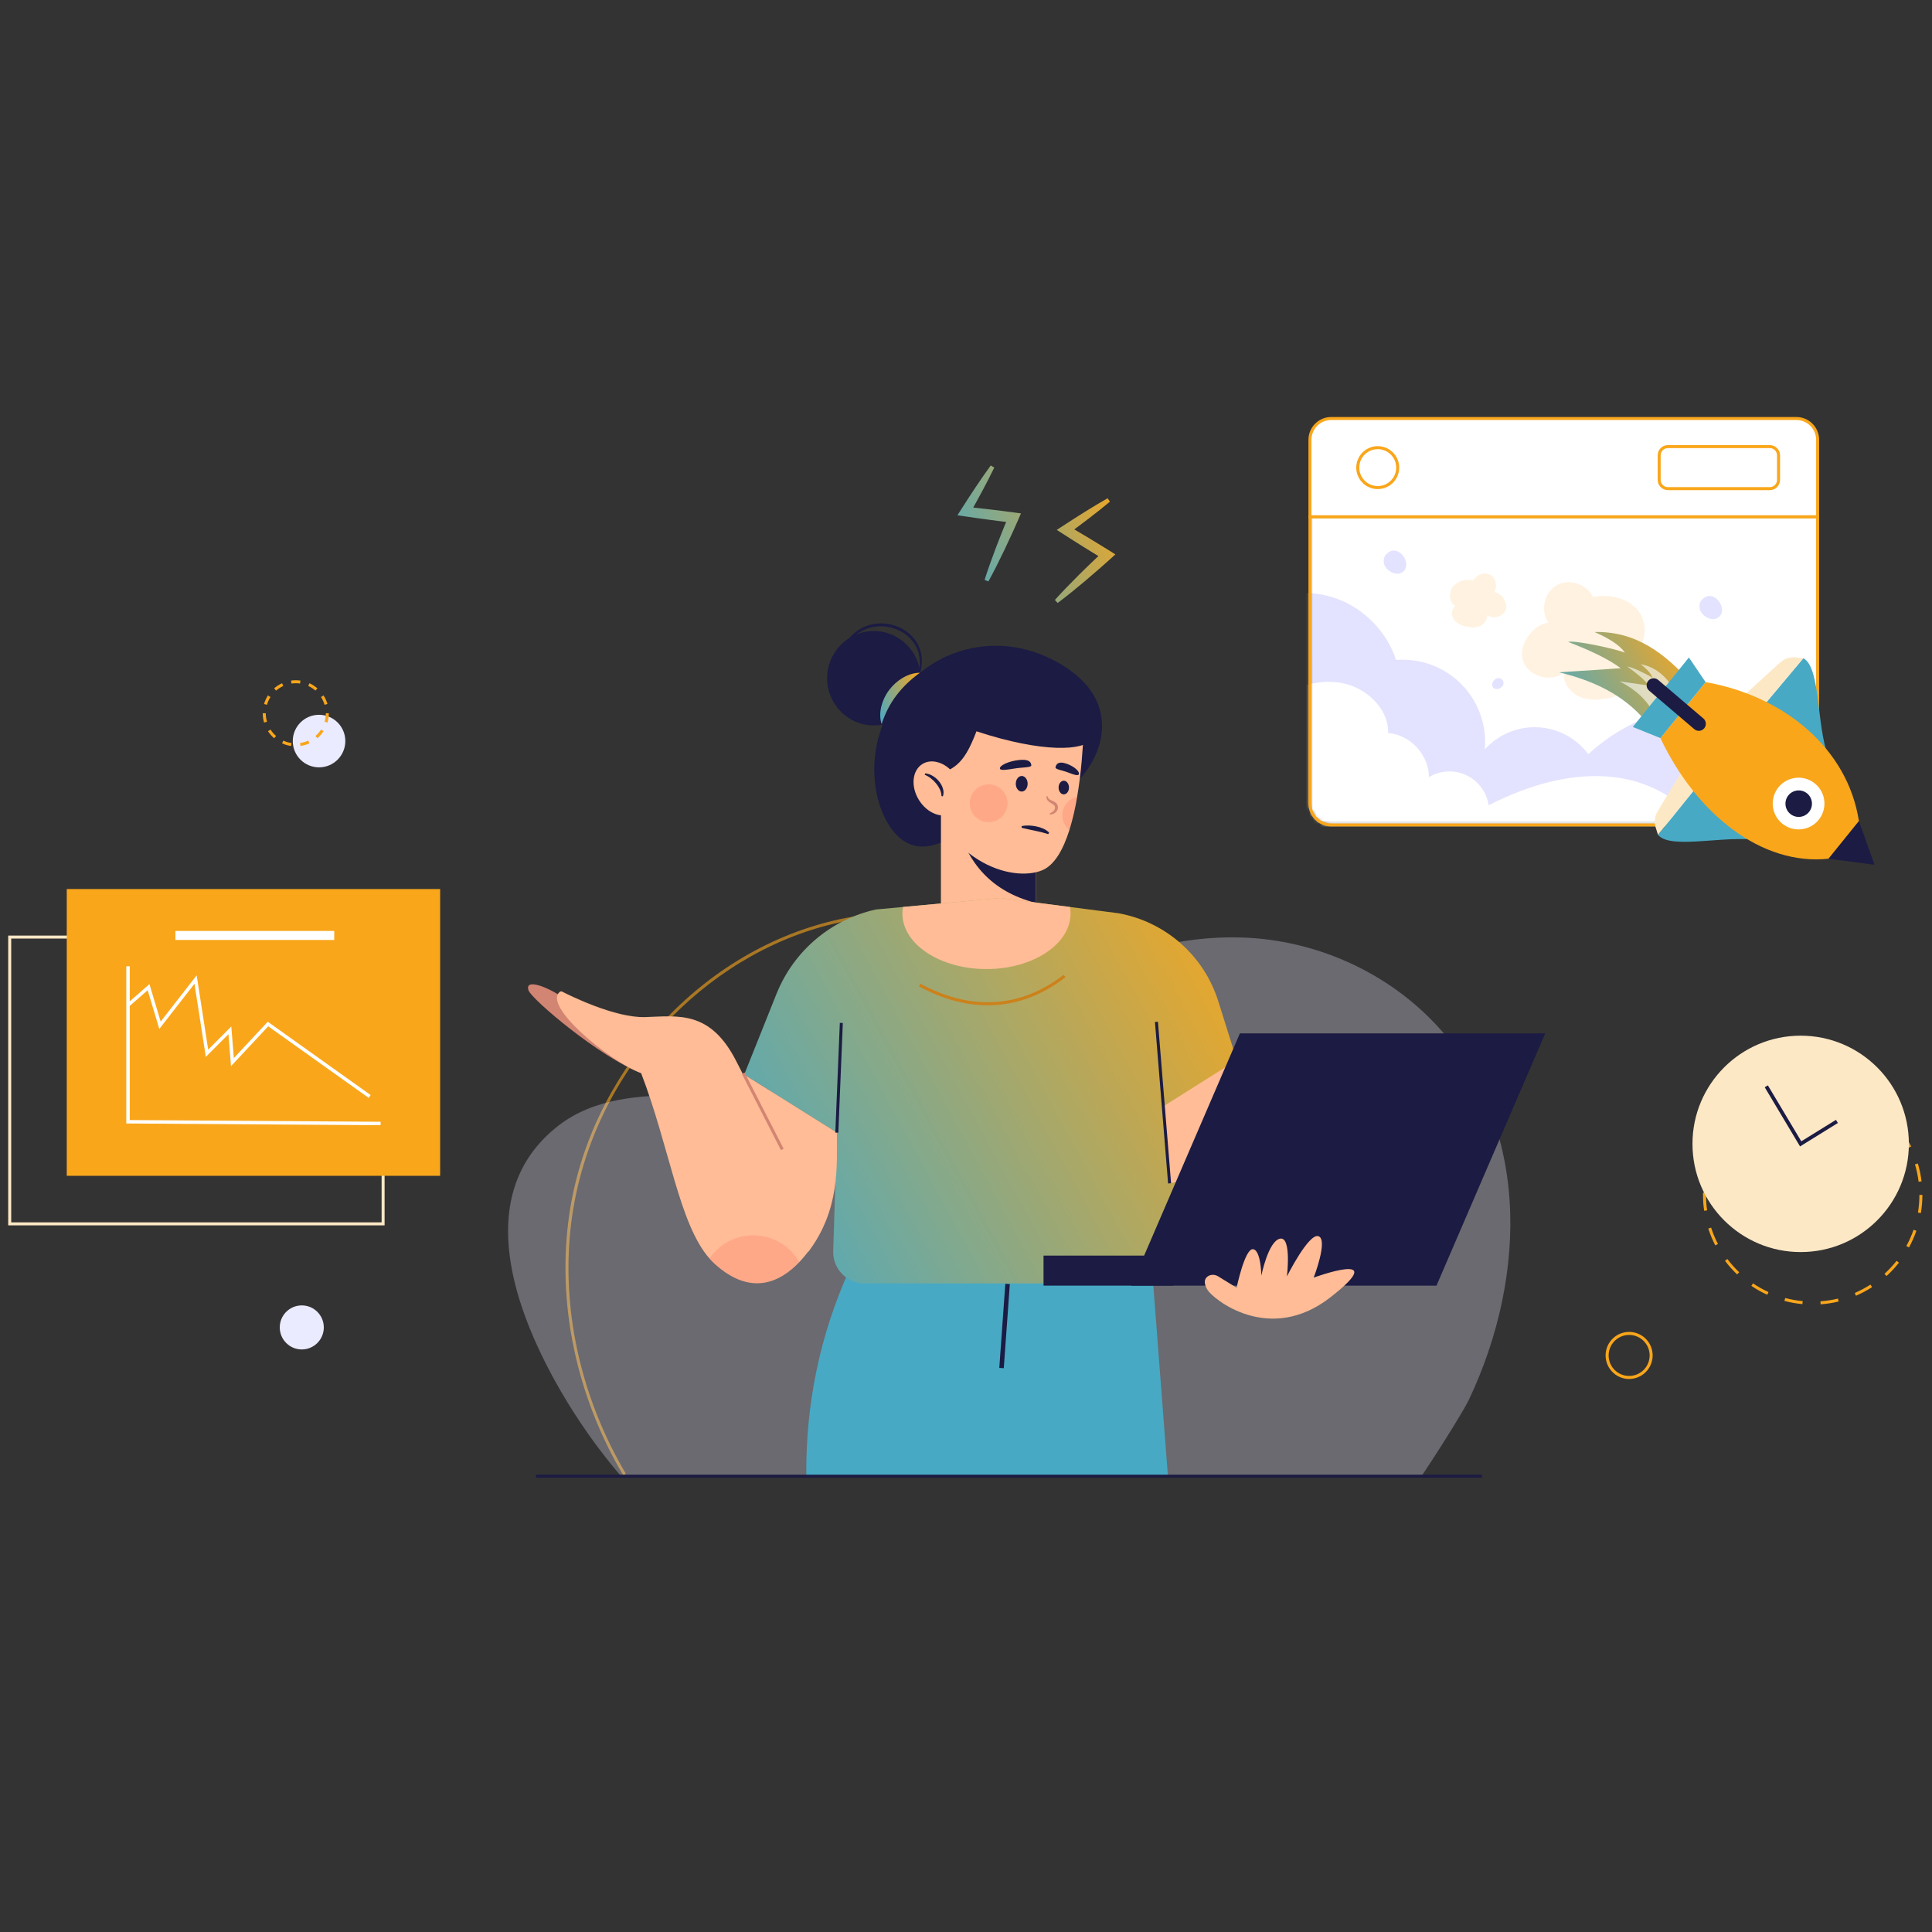 <svg width="557" height="557" viewBox="0 0 557 557" fill="none" xmlns="http://www.w3.org/2000/svg">
<rect x="0" y="0" width="557" height="557" fill="#333333" stroke="none"/>
<g clip-path="url(#clip0_695_99)">
<path d="M110.879 353.274H2.367V269.729H110.879V353.274ZM3.232 352.409H110.02V270.59H3.232V352.409Z" fill="#FDE8C6"/>
<path d="M126.895 256.312H19.248V338.988H126.895V256.312Z" fill="#F9A61B"/>
<path d="M109.732 324.403L36.41 323.902V278.572H37.407V322.914L109.738 323.409L109.732 324.403Z" fill="white"/>
<path d="M96.361 268.395H50.57V270.995H96.361V268.395Z" fill="white"/>
<path d="M106.282 316.513L77.331 295.885L66.6 307.383L65.864 298.173L59.339 304.698L56.068 283.622L45.926 296.661L42.576 285.488L37.295 290.106L36.641 289.358L43.084 283.718L46.325 294.525L56.7 281.188L60.023 302.605L66.686 295.943L67.415 305.051L77.198 294.568L106.86 315.702L106.282 316.513Z" fill="white"/>
<path d="M286.647 134.809C285.551 137.095 284.38 139.336 283.189 141.564C281.998 143.793 280.777 146.002 279.534 148.203L278.519 146.119C280.833 146.362 283.157 146.59 285.458 146.876C287.758 147.162 290.079 147.433 292.384 147.746L294.339 148.013L293.567 149.809C292.916 151.323 292.224 152.821 291.543 154.322C290.862 155.822 290.148 157.312 289.449 158.804C288.013 161.772 286.553 164.741 284.951 167.637L283.864 167.171C284.86 164.017 285.998 160.912 287.159 157.824C287.757 156.286 288.335 154.741 288.961 153.216C289.586 151.691 290.183 150.153 290.831 148.637L292.015 150.7C289.703 150.438 287.394 150.15 285.089 149.837C282.781 149.548 280.478 149.199 278.176 148.865L276.027 148.553L277.161 146.78C278.521 144.652 279.888 142.529 281.298 140.431C282.708 138.332 284.129 136.243 285.632 134.201L286.647 134.809ZM319.996 144.628C318.056 146.258 316.065 147.819 314.059 149.359C312.054 150.898 310.028 152.405 307.994 153.9L307.928 151.583C309.937 152.759 311.954 153.921 313.939 155.132C315.924 156.344 317.92 157.544 319.892 158.778L321.562 159.828L320.119 161.147C318.902 162.26 317.653 163.337 316.408 164.424C315.163 165.511 313.92 166.574 312.662 167.645C310.13 169.761 307.579 171.858 304.926 173.841L304.126 172.967C306.338 170.5 308.649 168.144 310.991 165.808C312.169 164.654 313.332 163.483 314.531 162.351C315.729 161.22 316.905 160.066 318.121 158.951L318.349 161.318C316.351 160.127 314.366 158.914 312.393 157.68C310.41 156.463 308.456 155.197 306.495 153.943L304.666 152.774L306.43 151.626C308.545 150.247 310.666 148.876 312.814 147.544C314.963 146.212 317.121 144.895 319.33 143.648L319.996 144.628Z" fill="url(#paint0_linear_695_99)"/>
<path d="M87.005 389.046C90.511 389.046 93.354 386.204 93.354 382.698C93.354 379.191 90.511 376.349 87.005 376.349C83.499 376.349 80.656 379.191 80.656 382.698C80.656 386.204 83.499 389.046 87.005 389.046Z" fill="#EBEBFF"/>
<path d="M469.683 397.56C468.342 397.561 467.03 397.163 465.914 396.418C464.799 395.673 463.929 394.614 463.415 393.374C462.902 392.135 462.767 390.771 463.029 389.455C463.29 388.139 463.936 386.93 464.884 385.981C465.833 385.033 467.042 384.386 468.357 384.125C469.673 383.863 471.037 383.997 472.277 384.51C473.516 385.024 474.576 385.893 475.321 387.009C476.067 388.124 476.465 389.436 476.465 390.777C476.463 392.575 475.747 394.299 474.476 395.571C473.205 396.842 471.481 397.558 469.683 397.56ZM469.683 384.861C468.513 384.86 467.369 385.207 466.396 385.857C465.423 386.507 464.664 387.431 464.216 388.512C463.768 389.593 463.65 390.782 463.878 391.93C464.106 393.078 464.67 394.133 465.497 394.96C466.325 395.788 467.379 396.351 468.527 396.58C469.674 396.808 470.864 396.691 471.945 396.244C473.026 395.796 473.951 395.037 474.601 394.064C475.251 393.091 475.598 391.947 475.598 390.777C475.596 389.209 474.972 387.705 473.864 386.596C472.755 385.487 471.252 384.863 469.683 384.861Z" fill="#F9A61B"/>
<path d="M91.981 221.228C96.165 221.228 99.557 217.836 99.557 213.652C99.557 209.469 96.165 206.077 91.981 206.077C87.798 206.077 84.406 209.469 84.406 213.652C84.406 217.836 87.798 221.228 91.981 221.228Z" fill="#EBEBFF"/>
<path d="M83.917 215.072C83.019 214.942 82.145 214.686 81.32 214.309L81.68 213.521C82.431 213.864 83.228 214.097 84.045 214.214L83.917 215.072ZM86.628 215.072L86.507 214.214C87.324 214.095 88.12 213.859 88.869 213.513L89.229 214.3C88.404 214.681 87.527 214.94 86.628 215.07V215.072ZM91.509 212.845L90.941 212.19C91.565 211.652 92.109 211.027 92.557 210.335L93.286 210.804C92.793 211.564 92.195 212.25 91.509 212.841V212.845ZM79.036 212.845C78.349 212.253 77.751 211.566 77.258 210.804L77.987 210.337C78.435 211.028 78.979 211.653 79.602 212.192L79.036 212.845ZM94.413 208.318L93.581 208.075C93.814 207.283 93.931 206.461 93.93 205.635H94.806C94.803 206.544 94.671 207.447 94.413 208.318ZM76.132 208.318C75.878 207.447 75.749 206.543 75.75 205.635H76.624C76.623 206.461 76.74 207.283 76.973 208.075L76.132 208.318ZM93.572 203.198C93.341 202.405 92.997 201.65 92.55 200.956L93.277 200.487C93.769 201.251 94.148 202.081 94.403 202.953L93.572 203.198ZM76.954 203.198L76.123 202.955C76.379 202.082 76.759 201.251 77.251 200.487L77.978 200.956C77.534 201.653 77.192 202.409 76.963 203.203L76.954 203.198ZM90.934 199.094C90.312 198.555 89.617 198.108 88.869 197.765L89.229 196.979C90.055 197.356 90.823 197.851 91.509 198.446L90.934 199.094ZM79.594 199.094L79.036 198.444C79.722 197.85 80.49 197.356 81.316 196.979L81.676 197.765C80.925 198.109 80.227 198.558 79.603 199.099L79.594 199.094ZM86.498 197.068C86.088 196.994 85.671 196.965 85.255 196.98C84.845 196.98 84.436 197.009 84.03 197.066L83.91 196.209C84.358 196.143 84.811 196.111 85.264 196.114C85.717 196.114 86.17 196.146 86.618 196.21L86.498 197.068ZM524.895 376.038L524.834 375.174C526.537 375.051 528.227 374.788 529.886 374.385L530.092 375.228C528.385 375.641 526.647 375.912 524.895 376.038ZM519.637 375.983C517.888 375.817 516.156 375.507 514.459 375.055L514.68 374.218C516.331 374.656 518.016 374.956 519.717 375.115L519.637 375.983ZM535.081 373.56L534.739 372.766C536.308 372.088 537.817 371.282 539.252 370.354L539.719 371.081C538.246 372.038 536.694 372.869 535.081 373.565V373.56ZM509.505 373.289C507.907 372.56 506.371 371.699 504.915 370.716L505.401 369.999C506.817 370.955 508.309 371.792 509.863 372.5L509.505 373.289ZM543.888 367.883L543.304 367.242C544.567 366.092 545.733 364.839 546.79 363.497L547.471 364.033C546.384 365.414 545.186 366.704 543.888 367.888V367.883ZM500.817 367.421C499.545 366.21 498.374 364.897 497.316 363.495L498.008 362.973C499.036 364.338 500.175 365.616 501.412 366.793L500.817 367.421ZM550.367 359.643L549.608 359.227C550.428 357.728 551.121 356.162 551.68 354.547L552.498 354.83C551.924 356.493 551.21 358.105 550.367 359.649V359.643ZM494.522 359.046C493.712 357.487 493.034 355.863 492.496 354.19L493.32 353.925C493.843 355.551 494.502 357.131 495.29 358.647L494.522 359.046ZM553.801 349.732L552.948 349.589C553.227 347.905 553.368 346.2 553.369 344.493H554.233C554.231 346.25 554.084 348.004 553.793 349.738L553.801 349.732ZM491.308 349.068C491.09 347.553 490.981 346.023 490.982 344.493C490.982 344.268 490.982 344.044 490.982 343.821L491.848 343.838C491.848 344.055 491.848 344.274 491.848 344.493C491.848 345.983 491.955 347.471 492.169 348.945L491.308 349.068ZM553.135 340.691C552.927 338.995 552.577 337.319 552.088 335.682L552.918 335.435C553.419 337.118 553.779 338.839 553.994 340.582L553.135 340.691ZM492.381 338.75L491.531 338.589C491.857 336.863 492.327 335.168 492.936 333.52L493.748 333.821C493.153 335.425 492.693 337.075 492.373 338.756L492.381 338.75ZM550.22 330.921C549.465 329.39 548.584 327.924 547.587 326.539L548.289 326.032C549.315 327.456 550.22 328.964 550.996 330.539L550.22 330.921ZM495.919 329.188L495.177 328.758C496.053 327.235 497.053 325.787 498.168 324.429L498.837 324.986C497.748 326.305 496.769 327.713 495.911 329.194L495.919 329.188ZM544.265 322.65C543.052 321.446 541.741 320.345 540.346 319.359L540.845 318.652C542.278 319.671 543.623 320.807 544.868 322.049L544.265 322.65ZM502.385 321.307L501.815 320.654C503.138 319.5 504.554 318.457 506.049 317.537L506.503 318.279C505.049 319.172 503.671 320.185 502.385 321.307ZM535.931 316.761C534.39 316.02 532.791 315.409 531.149 314.934L531.391 314.103C533.079 314.59 534.723 315.219 536.305 315.982L535.931 316.761ZM511.069 315.967L510.745 315.164C512.373 314.505 514.054 313.985 515.769 313.607L515.954 314.451C514.285 314.822 512.65 315.332 511.066 315.975L511.069 315.967ZM526.138 313.926C524.441 313.734 522.731 313.68 521.025 313.765L520.98 312.9C522.734 312.811 524.492 312.866 526.237 313.065L526.138 313.926Z" fill="#F9A61B"/>
<path d="M519.139 360.974C536.366 360.974 550.332 347.008 550.332 329.78C550.332 312.553 536.366 298.587 519.139 298.587C501.911 298.587 487.945 312.553 487.945 329.78C487.945 347.008 501.911 360.974 519.139 360.974Z" fill="#FDE8C6"/>
<path d="M529.312 322.856L519.315 329.043L509.684 312.913L508.773 313.457L518.957 330.515L529.868 323.759L529.312 322.856Z" fill="#1B1B43"/>
<mask id="mask0_695_99" style="mask-type:luminance" maskUnits="userSpaceOnUse" x="377" y="148" width="148" height="90">
<path d="M377.661 231.695C377.661 233.319 378.306 234.876 379.455 236.024C380.603 237.172 382.16 237.817 383.784 237.817H517.89C518.694 237.817 519.49 237.659 520.233 237.351C520.975 237.044 521.65 236.593 522.219 236.024C522.787 235.456 523.238 234.781 523.546 234.038C523.854 233.295 524.012 232.499 524.012 231.695V148.978H377.646L377.661 231.695Z" fill="white"/>
</mask>
<g mask="url(#mask0_695_99)">
<path d="M377.659 231.695C377.659 233.319 378.304 234.876 379.453 236.024C380.601 237.172 382.158 237.817 383.782 237.817H517.888C518.692 237.817 519.488 237.659 520.231 237.351C520.973 237.044 521.648 236.593 522.217 236.024C522.785 235.456 523.236 234.781 523.544 234.038C523.852 233.295 524.01 232.499 524.01 231.695V148.978H377.645L377.659 231.695Z" fill="white"/>
<path opacity="0.6" d="M361.228 174.957C368.438 170.592 377.657 169.718 385.559 172.649C393.46 175.581 399.88 182.258 402.498 190.275C405.945 189.994 409.412 190.469 412.656 191.667C415.9 192.866 418.844 194.758 421.28 197.213C423.717 199.667 425.588 202.624 426.763 205.877C427.938 209.13 428.388 212.6 428.082 216.045C429.993 213.92 432.352 212.246 434.989 211.143C437.626 210.041 440.475 209.538 443.33 209.672C446.185 209.805 448.974 210.57 451.497 211.913C454.02 213.256 456.213 215.143 457.918 217.437C468.834 207.29 484.078 201.971 498.942 203.13C513.807 204.29 528.043 211.908 537.253 223.624L539.281 276.272L402.342 270.359L350.365 247.945L361.228 174.957Z" fill="#D1D1FF"/>
<path d="M365.542 202.518C371.737 198.605 379.042 195.722 386.277 196.815C393.513 197.908 400.344 204.012 400.205 211.338C406.543 211.791 412.001 217.691 411.964 224.046C413.576 223.074 415.403 222.516 417.282 222.42C419.162 222.324 421.036 222.694 422.738 223.496C424.44 224.298 425.918 225.509 427.041 227.019C428.163 228.53 428.895 230.294 429.172 232.155C440.861 226.218 454.106 222.227 467.054 224.298C480.002 226.368 492.372 235.682 494.956 248.539L474.855 261.64L386.463 249.506L361.566 238.931L365.542 202.518Z" fill="white"/>
<path d="M446.409 179.501C444.025 176.137 445.187 170.826 448.756 168.762C452.326 166.699 457.51 168.349 459.232 172.102C463.87 171.21 469.18 172.308 472.193 175.954C475.206 179.599 474.812 185.972 470.727 188.347C473.304 190.093 473.467 194.115 471.716 196.687C469.965 199.258 466.875 200.592 463.835 201.255C460.998 201.872 457.933 201.997 455.285 200.809C452.638 199.622 450.554 196.854 450.864 193.967C447.153 196.813 440.894 195.091 439.157 190.742C437.421 186.394 441.717 180.056 446.376 179.56L446.409 179.501ZM430.751 170.698C431.843 169.154 431.307 166.718 429.675 165.772C428.042 164.826 425.66 165.586 424.869 167.3C422.739 166.892 420.307 167.395 418.932 169.067C417.558 170.738 417.73 173.657 419.604 174.751C418.422 175.551 418.348 177.397 419.151 178.575C419.955 179.753 421.378 180.367 422.765 180.672C424.064 180.954 425.47 181.013 426.686 180.466C427.901 179.918 428.856 178.653 428.714 177.328C430.419 178.627 433.285 177.844 434.083 175.844C434.881 173.844 432.908 170.944 430.771 170.716L430.751 170.698Z" fill="#FFF2E0"/>
<path opacity="0.6" d="M496.389 176.577C496.305 176.913 496.153 177.229 495.941 177.503C495.729 177.777 495.462 178.005 495.158 178.171C493.545 179.098 491.367 177.926 490.449 176.529C489.707 175.403 489.798 173.763 490.744 172.803C493.543 169.967 497.065 173.881 496.389 176.577ZM405.36 163.49C405.276 163.826 405.123 164.141 404.911 164.416C404.699 164.69 404.433 164.917 404.128 165.083C402.516 166.011 400.338 164.838 399.42 163.441C398.678 162.315 398.768 160.673 399.715 159.716C402.514 156.879 406.036 160.794 405.36 163.49ZM430.218 197.759C430.263 197.922 430.343 198.074 430.45 198.204C430.558 198.334 430.692 198.441 430.843 198.516C431.661 198.96 432.765 198.401 433.233 197.737C433.419 197.47 433.506 197.147 433.478 196.823C433.451 196.499 433.311 196.195 433.082 195.963C431.663 194.614 429.875 196.477 430.218 197.759Z" fill="#D1D1FF"/>
</g>
<path d="M517.896 238.265H383.791C382.05 238.263 380.381 237.57 379.15 236.338C377.92 235.106 377.229 233.436 377.229 231.695V148.544H524.461V231.695C524.46 233.437 523.768 235.106 522.538 236.338C521.307 237.57 519.638 238.263 517.896 238.265ZM378.095 149.41V231.695C378.096 233.206 378.697 234.654 379.765 235.722C380.833 236.79 382.28 237.391 383.791 237.393H517.896C519.407 237.391 520.855 236.79 521.923 235.722C522.991 234.654 523.592 233.206 523.594 231.695V149.41H378.095Z" fill="#F9A61B"/>
<path d="M517.896 120.657H383.791C382.167 120.657 380.609 121.302 379.461 122.45C378.313 123.598 377.668 125.156 377.668 126.78V148.978H524.034V126.787C524.035 125.981 523.876 125.183 523.568 124.438C523.26 123.694 522.808 123.017 522.238 122.448C521.667 121.878 520.99 121.427 520.245 121.119C519.5 120.812 518.702 120.655 517.896 120.657Z" fill="white"/>
<path d="M524.461 149.411H377.229V126.787C377.23 125.047 377.922 123.379 379.153 122.148C380.383 120.918 382.051 120.225 383.791 120.223H517.896C519.637 120.225 521.305 120.917 522.536 122.148C523.766 123.378 524.459 125.047 524.461 126.787V149.411ZM378.095 148.544H523.594V126.787C523.592 125.276 522.991 123.828 521.923 122.76C520.855 121.692 519.407 121.091 517.896 121.089H383.791C382.28 121.091 380.833 121.692 379.765 122.76C378.697 123.829 378.096 125.277 378.095 126.787V148.544Z" fill="#F9A61B"/>
<path d="M397.205 141.008C395.98 141.008 394.783 140.644 393.765 139.964C392.747 139.284 391.954 138.317 391.485 137.186C391.016 136.054 390.894 134.809 391.133 133.609C391.372 132.408 391.961 131.304 392.827 130.439C393.693 129.573 394.796 128.983 395.997 128.744C397.198 128.505 398.443 128.628 399.574 129.096C400.705 129.565 401.672 130.359 402.353 131.377C403.033 132.395 403.396 133.592 403.396 134.816C403.394 136.458 402.741 138.031 401.581 139.192C400.42 140.353 398.846 141.006 397.205 141.008ZM397.205 129.492C396.152 129.492 395.122 129.805 394.247 130.39C393.372 130.975 392.69 131.807 392.287 132.78C391.884 133.753 391.779 134.824 391.985 135.856C392.19 136.889 392.697 137.838 393.442 138.582C394.187 139.327 395.136 139.834 396.169 140.039C397.201 140.244 398.272 140.139 399.245 139.736C400.218 139.333 401.049 138.65 401.634 137.774C402.219 136.899 402.531 135.869 402.531 134.816C402.53 133.404 401.968 132.05 400.97 131.052C399.971 130.054 398.617 129.493 397.205 129.492ZM510.242 141.31H480.865C480.082 141.309 479.331 140.998 478.777 140.445C478.223 139.892 477.912 139.141 477.911 138.358V131.275C477.912 130.492 478.223 129.741 478.777 129.188C479.331 128.634 480.082 128.323 480.865 128.323H510.242C511.024 128.324 511.774 128.635 512.327 129.189C512.88 129.742 513.191 130.492 513.192 131.275V138.358C513.191 139.141 512.88 139.891 512.327 140.444C511.774 140.998 511.024 141.309 510.242 141.31ZM480.865 129.189C480.311 129.189 479.781 129.409 479.389 129.8C478.998 130.191 478.778 130.721 478.777 131.275V138.358C478.778 138.911 478.998 139.442 479.389 139.833C479.781 140.224 480.311 140.444 480.865 140.444H510.242C510.794 140.443 511.324 140.223 511.715 139.832C512.106 139.441 512.326 138.911 512.327 138.358V131.275C512.326 130.722 512.106 130.192 511.715 129.801C511.324 129.41 510.794 129.19 510.242 129.189H480.865Z" fill="#F9A61B"/>
<path d="M485.477 194.611C475.866 184.446 467.56 182.082 459.669 182.199C463.38 183.86 466.719 185.663 468.447 188.136C465.519 187.032 454.432 184.582 452.079 185.053C457.975 187.335 463.367 189.767 467.261 192.645L449.469 193.83C459.536 196.242 468.207 200.433 474.378 207.827L485.477 194.611Z" fill="url(#paint1_linear_695_99)"/>
<path opacity="0.6" d="M483.68 200.526C480.34 194.298 476.731 192.233 473.036 191.487C474.574 192.723 475.937 193.995 476.462 195.444C475.221 194.574 470.323 192.179 469.171 192.183C471.666 193.962 473.908 195.767 475.401 197.649L466.969 196.444C471.394 198.717 474.973 201.764 477.015 206.209L483.68 200.526Z" fill="white"/>
<path d="M477.994 240.681C481.859 245.456 500.221 239.855 509.291 242.805L490.36 225.387L477.994 240.681Z" fill="#48A9C4"/>
<path d="M485.079 222.048L477.888 233.922C477.473 234.61 477.209 235.378 477.113 236.175C477.017 236.973 477.091 237.782 477.331 238.549L477.996 240.669L490.357 225.387L485.079 222.048Z" fill="#FDE8C6"/>
<path d="M519.912 189.765C525.34 192.641 523.368 211.738 528.006 220.072L507.268 204.832L519.912 189.765Z" fill="#48A9C4"/>
<path d="M502.99 200.298L513.267 190.96C513.861 190.42 514.564 190.012 515.328 189.764C516.092 189.516 516.901 189.434 517.699 189.522L519.909 189.765L507.265 204.832L502.99 200.298Z" fill="#FDE8C6"/>
<path d="M540.415 249.31L535.922 236.696L527.143 247.568L540.415 249.31Z" fill="#1B1B43"/>
<path d="M527.141 247.567C507.985 249.619 489.172 234.875 478.697 212.793L491.729 196.652C514.38 200.637 532.689 215.795 535.923 236.692L527.141 247.567Z" fill="#F9A61B"/>
<path d="M486.911 189.554L491.729 196.656L478.697 212.794L470.734 209.584L486.911 189.554Z" fill="#48A9C4"/>
<path d="M491.314 209.988C491.141 210.19 490.931 210.357 490.694 210.477C490.458 210.598 490.2 210.671 489.935 210.692C489.67 210.713 489.404 210.682 489.151 210.6C488.898 210.518 488.664 210.387 488.462 210.215L475.436 199.111C475.234 198.938 475.067 198.728 474.946 198.491C474.825 198.255 474.752 197.997 474.731 197.732C474.71 197.467 474.741 197.201 474.823 196.948C474.905 196.695 475.035 196.461 475.208 196.259C475.38 196.057 475.59 195.89 475.827 195.769C476.063 195.648 476.322 195.575 476.586 195.554C476.851 195.533 477.118 195.564 477.37 195.646C477.623 195.728 477.857 195.858 478.059 196.031L491.087 207.137C491.29 207.309 491.456 207.519 491.577 207.756C491.697 207.993 491.77 208.251 491.791 208.516C491.812 208.78 491.781 209.047 491.699 209.299C491.617 209.552 491.486 209.786 491.314 209.988Z" fill="#1B1B43"/>
<path d="M525.108 235.183C527.051 231.552 525.683 227.033 522.052 225.091C518.421 223.148 513.902 224.516 511.959 228.147C510.016 231.778 511.385 236.297 515.016 238.24C518.647 240.182 523.165 238.814 525.108 235.183Z" fill="white"/>
<path d="M518.57 235.517C520.68 235.517 522.39 233.807 522.39 231.697C522.39 229.588 520.68 227.877 518.57 227.877C516.46 227.877 514.75 229.588 514.75 231.697C514.75 233.807 516.46 235.517 518.57 235.517Z" fill="#1B1B43"/>
<path opacity="0.6" d="M180.286 424.626C168.636 404.82 162.647 381.69 164.109 358.697C165.434 337.88 173.211 317.956 186.188 301.644C198.332 286.383 214.759 274.371 233.342 268.29C251.812 262.239 271.844 262.62 290.254 268.707C310.989 275.572 329.358 289.54 340.206 308.635C340.481 309.119 341.23 308.683 340.948 308.197C321.484 273.939 278.393 256.351 240.324 265.416C200.882 274.807 170.067 310.021 164.171 349.832C160.332 375.753 166.297 402.564 179.527 425.056C179.811 425.537 180.559 425.101 180.269 424.62L180.286 424.626Z" fill="#F9A61B"/>
<path opacity="0.3" d="M423.488 403.549C440.624 367.354 441.275 322.982 412.566 293.913C398.565 279.735 379.023 271.158 358.801 270.312C329.78 269.097 303.512 283.091 277.896 295.691C250.623 309.108 227.441 316.483 197.359 315.838C184.724 315.567 171.089 316.643 160.95 324.558C135.378 344.504 148.941 379.063 161.648 401.022C166.693 409.726 172.519 417.953 179.054 425.602H409.816C416.675 415.329 422.414 405.817 423.488 403.549Z" fill="#EBEBFF"/>
<path d="M245.01 365.814C236.329 384.883 232.27 404.868 232.457 425.555L336.713 425.501L332.455 370.003L245.01 365.814Z" fill="#48A9C4"/>
<path d="M289.84 370.118L288.098 394.36L289.393 394.453L291.135 370.211L289.84 370.118Z" fill="#1B1B43"/>
<path d="M264.299 195.73C265.393 192.838 265.598 189.55 264.286 186.791C263.641 185.418 262.701 184.204 261.533 183.236C260.355 182.275 259 181.554 257.545 181.114C254.657 180.203 251.41 180.403 248.701 181.795C245.953 183.155 243.933 185.691 242.644 188.5L242.33 188.372C242.89 186.875 243.676 185.472 244.662 184.214C245.675 182.951 246.929 181.901 248.351 181.125C251.215 179.578 254.707 179.325 257.802 180.296C260.896 181.266 263.677 183.459 264.954 186.491C265.594 187.986 265.876 189.611 265.778 191.235C265.657 192.832 265.263 194.396 264.612 195.86L264.299 195.73Z" fill="#1B1B43"/>
<path d="M317.695 208.671C317.946 215.818 314.02 222.511 308.701 227.168C302.969 232.157 295.752 235.117 288.168 235.591C280.539 236.046 274.849 243.04 267.303 243.981C259.171 244.994 254.581 236.573 252.984 229.838C249.058 213.272 257.871 195.773 273.288 189.049C282.326 185.11 292.476 185.264 301.465 189.248C308.577 192.402 315.937 197.86 317.41 206.057C317.567 206.92 317.662 207.794 317.695 208.671Z" fill="#1B1B43"/>
<path d="M251.932 209.142C259.372 209.142 265.404 203.049 265.404 195.534C265.404 188.018 259.372 181.925 251.932 181.925C244.492 181.925 238.461 188.018 238.461 195.534C238.461 203.049 244.492 209.142 251.932 209.142Z" fill="#1B1B43"/>
<path d="M298.676 229.963H271.273V268.214H298.676V229.963Z" fill="#FFBC96"/>
<path d="M298.678 234.673V260.327C285.544 256.976 279.163 248.638 275.891 237.963L298.678 234.673Z" fill="#1B1B43"/>
<path d="M312.502 206.857C312.502 206.857 312.502 210.068 312.209 214.77C312.024 217.627 311.749 221.029 311.3 224.603C311.083 226.291 310.833 228.015 310.538 229.736C310.01 232.969 309.266 236.162 308.311 239.295C306.545 244.889 304.044 249.399 300.493 250.889C299.904 251.132 299.296 251.325 298.675 251.468C293.801 252.603 286.259 251.416 279.203 245.885C277.5 244.551 275.926 243.061 274.502 241.432C272.814 239.51 273.402 237.675 271.921 235.094C271.784 234.87 272.051 233.796 271.921 233.581L269.869 229.977L270.771 223.269L271.203 220.039L273.298 204.411L292.996 198.732L312.502 206.857Z" fill="#FFBC96"/>
<path d="M267.427 224.469C275.112 221.72 277.631 221.011 281.518 210.838C300.854 217.187 312.621 216.393 314.563 213.142L313.45 202.684L294.897 192.268L274.064 199.276L264.787 211.397L267.427 224.469Z" fill="#1B1B43"/>
<path d="M274.683 234.356C277.651 232.512 278.098 227.864 275.681 223.973C273.264 220.083 268.899 218.423 265.931 220.267C262.963 222.111 262.516 226.76 264.933 230.65C267.35 234.541 271.715 236.2 274.683 234.356Z" fill="#FFBC96"/>
<path d="M265.212 193.955C263.903 194.901 262.66 195.935 261.49 197.049C260.387 198.108 259.368 199.251 258.444 200.469C257.523 201.681 256.709 202.97 256.009 204.322C255.281 205.756 254.666 207.244 254.173 208.775C253.631 207.129 253.677 205.318 254.091 203.615C254.523 201.902 255.3 200.294 256.375 198.892C257.435 197.489 258.759 196.306 260.271 195.409C261.783 194.543 263.481 193.951 265.212 193.955Z" fill="url(#paint2_linear_695_99)"/>
<path d="M266.697 222.975C267.478 223.033 268.234 223.279 268.899 223.693C269.569 224.092 270.167 224.602 270.665 225.202C271.177 225.801 271.568 226.494 271.816 227.243C272.084 228.003 272.091 228.832 271.834 229.597L271.437 229.517C271.421 228.841 271.26 228.176 270.964 227.567C270.672 226.955 270.305 226.382 269.871 225.86C269.435 225.33 268.943 224.848 268.402 224.424C267.859 223.991 267.258 223.637 266.617 223.371L266.697 222.975Z" fill="#1B1B43"/>
<path d="M294.562 228.207C295.506 228.207 296.271 227.202 296.271 225.962C296.271 224.723 295.506 223.718 294.562 223.718C293.619 223.718 292.854 224.723 292.854 225.962C292.854 227.202 293.619 228.207 294.562 228.207Z" fill="#1B1B43"/>
<path d="M306.693 229.02C307.519 229.02 308.19 228.139 308.19 227.051C308.19 225.964 307.519 225.083 306.693 225.083C305.866 225.083 305.195 225.964 305.195 227.051C305.195 228.139 305.866 229.02 306.693 229.02Z" fill="#1B1B43"/>
<path d="M302.071 229.601C302.088 229.853 302.2 230.09 302.385 230.263C302.573 230.451 302.796 230.601 303.041 230.704C303.546 230.944 304.242 231.157 304.724 231.818C304.957 232.16 305.055 232.576 304.999 232.987C304.947 233.368 304.787 233.727 304.537 234.02C304.301 234.275 304.016 234.481 303.699 234.623C303.383 234.766 303.04 234.844 302.693 234.851L302.618 234.521C303.175 234.289 303.663 233.964 303.934 233.558C304.205 233.152 304.247 232.63 304.012 232.302C303.774 231.931 303.236 231.692 302.68 231.333C302.376 231.149 302.116 230.901 301.915 230.608C301.81 230.453 301.739 230.277 301.707 230.092C301.675 229.907 301.683 229.717 301.73 229.536L302.071 229.601Z" fill="#D28572"/>
<path d="M294.548 238.154C295.934 237.879 297.331 237.983 298.694 238.243C299.384 238.377 300.057 238.585 300.702 238.864C301.373 239.135 301.98 239.546 302.481 240.068L302.19 240.482C300.956 240.084 299.701 239.759 298.429 239.508C297.149 239.228 295.858 238.987 294.544 238.662L294.548 238.154ZM297.331 220.606C297.399 221.333 294.919 221.174 292.596 221.552C290.073 221.962 288.266 222.23 288.266 221.499C288.266 220.768 290.19 219.736 292.704 219.272C295.679 218.738 297.195 219.172 297.331 220.606ZM304.312 221.139C304.145 221.851 306.054 221.992 307.765 222.647C309.62 223.356 310.951 223.838 311.066 223.115C311.181 222.391 309.878 221.144 308.038 220.389C305.86 219.495 304.644 219.74 304.312 221.139Z" fill="#1B1B43"/>
<path opacity="0.2" d="M290.402 232.449C290.878 229.479 288.855 226.685 285.885 226.209C282.914 225.733 280.121 227.756 279.645 230.726C279.169 233.697 281.191 236.491 284.162 236.966C287.132 237.442 289.926 235.42 290.402 232.449Z" fill="#FE5B52"/>
<path opacity="0.2" d="M310.537 229.729C310.009 232.961 309.265 236.154 308.311 239.287C307.508 238.647 306.903 237.792 306.566 236.822C306.23 235.851 306.174 234.806 306.407 233.805C306.64 232.805 307.152 231.891 307.883 231.17C308.614 230.448 309.534 229.949 310.537 229.729Z" fill="#FE5B52"/>
<path d="M184.84 309.394C172.935 304.776 153.239 288.11 152.372 285.512C151.176 281.921 158.001 284.431 163.412 288.327L184.84 309.394Z" fill="#D28572"/>
<path d="M362.156 323.374L354.305 337.554L338.919 365.356C338.139 366.765 336.996 367.939 335.609 368.756C334.222 369.574 332.642 370.005 331.032 370.005H249.227C248.019 370.006 246.824 369.763 245.711 369.292C244.599 368.821 243.593 368.132 242.752 367.264C241.911 366.397 241.253 365.369 240.817 364.243C240.381 363.117 240.176 361.914 240.214 360.707L241.279 326.543L214.562 309.789L223.869 286.526C226.301 280.443 230.183 275.047 235.178 270.808C240.173 266.569 246.128 263.616 252.526 262.206L260.318 261.486L288.283 258.889L308.465 261.486L322.38 263.279C329.05 264.466 335.267 267.459 340.354 271.933C345.441 276.407 349.204 282.19 351.234 288.654L356.566 305.615L362.156 323.374Z" fill="url(#paint3_linear_695_99)"/>
<path d="M237.071 354.126C237.071 354.126 234.698 359.398 230.447 363.857C225.037 369.545 216.56 373.909 206.05 364.369C205.515 363.882 205.009 363.364 204.534 362.818C195.774 352.846 193.031 330.721 184.838 309.385C175.202 305.706 156.276 289.767 161.445 285.923C161.534 285.858 161.641 285.82 161.751 285.814C161.862 285.807 161.972 285.833 162.068 285.887C164.25 287 177.282 293.494 185.99 293.229C195.514 292.936 204.751 291.203 212.258 305.923C219.765 320.643 237.071 354.126 237.071 354.126Z" fill="#FFBC96"/>
<path d="M214.568 309.789L219.181 347.777L233.034 360.908C242.27 348.643 241.259 336.088 241.279 326.539L214.568 309.789Z" fill="#FFBC96"/>
<path d="M362.16 323.374L354.307 337.554L337.173 341.199L335.484 318.913L356.568 305.607L362.16 323.374Z" fill="#FFBC96"/>
<path d="M214.666 309.215L213.896 309.609L225.153 331.578L225.923 331.184L214.666 309.215Z" fill="#D28572"/>
<path d="M242.124 294.898L240.826 326.514L241.692 326.55L242.989 294.934L242.124 294.898Z" fill="#1B1B43"/>
<path d="M333.836 294.567L332.975 294.637L336.762 341.204L337.624 341.134L333.836 294.567Z" fill="#1B1B43"/>
<path d="M308.645 263.366C308.645 272.204 297.788 279.383 284.404 279.383C271.02 279.383 260.162 272.204 260.162 263.366C260.159 262.735 260.217 262.106 260.335 261.486L288.3 258.889L308.482 261.486C308.593 262.107 308.648 262.736 308.645 263.366Z" fill="#FFBC96"/>
<path d="M284.791 289.828C277.184 289.828 270.33 287.308 264.928 284.377L265.34 283.616C275.499 289.128 290.913 293.156 306.644 281.056L307.171 281.742C299.457 287.683 291.809 289.828 284.791 289.828Z" fill="#CC811A"/>
<path opacity="0.2" d="M230.448 363.856C225.038 369.545 216.561 373.909 206.051 364.369C205.516 363.882 205.01 363.364 204.535 362.818C205.996 360.675 207.979 358.939 210.296 357.773C212.613 356.608 215.188 356.05 217.78 356.154C220.371 356.258 222.894 357.02 225.11 358.367C227.326 359.715 229.163 361.604 230.448 363.856Z" fill="#FE5B52"/>
<path d="M338.299 361.99H300.854V370.649H338.299V361.99Z" fill="#1B1B43"/>
<path d="M414.141 370.647H326.121L357.463 297.93H445.483L414.141 370.647Z" fill="#1B1B43"/>
<path d="M351.219 367.985C350.269 367.397 349.019 367.354 348.13 368.033C347.117 368.807 347.056 370.074 348.102 371.846C349.622 374.419 365.878 387.868 383.654 373.951C401.43 360.035 378.741 368.337 378.741 368.337C378.741 368.337 382.951 357.461 380.146 356.409C377.34 355.357 371.023 367.987 371.023 367.987C371.023 367.987 372.426 356.409 369.034 357.111C365.643 357.812 363.654 367.753 363.654 367.753C363.654 367.753 363.537 360.268 361.197 360.146C358.858 360.024 356.52 371.256 356.52 371.256L351.219 367.985Z" fill="#FFBC96"/>
<path d="M427.258 425.162H154.518V426.028H427.258V425.162Z" fill="#1B1B43"/>
</g>
<defs>
<linearGradient id="paint0_linear_695_99" x1="321.562" y1="134.201" x2="269.005" y2="158.893" gradientUnits="userSpaceOnUse">
<stop stop-color="#F9A61B"/>
<stop offset="1" stop-color="#48AAC5"/>
</linearGradient>
<linearGradient id="paint1_linear_695_99" x1="485.477" y1="182.195" x2="447.334" y2="204.111" gradientUnits="userSpaceOnUse">
<stop stop-color="#F9A61B"/>
<stop offset="1" stop-color="#48AAC5"/>
</linearGradient>
<linearGradient id="paint2_linear_695_99" x1="265.212" y1="193.955" x2="250.556" y2="198.581" gradientUnits="userSpaceOnUse">
<stop stop-color="#F9A61B"/>
<stop offset="1" stop-color="#48AAC5"/>
</linearGradient>
<linearGradient id="paint3_linear_695_99" x1="362.156" y1="258.889" x2="201.587" y2="346.122" gradientUnits="userSpaceOnUse">
<stop stop-color="#F9A61B"/>
<stop offset="1" stop-color="#48AAC5"/>
</linearGradient>
<clipPath id="clip0_695_99">
<rect width="556.594" height="556.594" fill="white" transform="translate(0 0.338)"/>
</clipPath>
</defs>
</svg>
